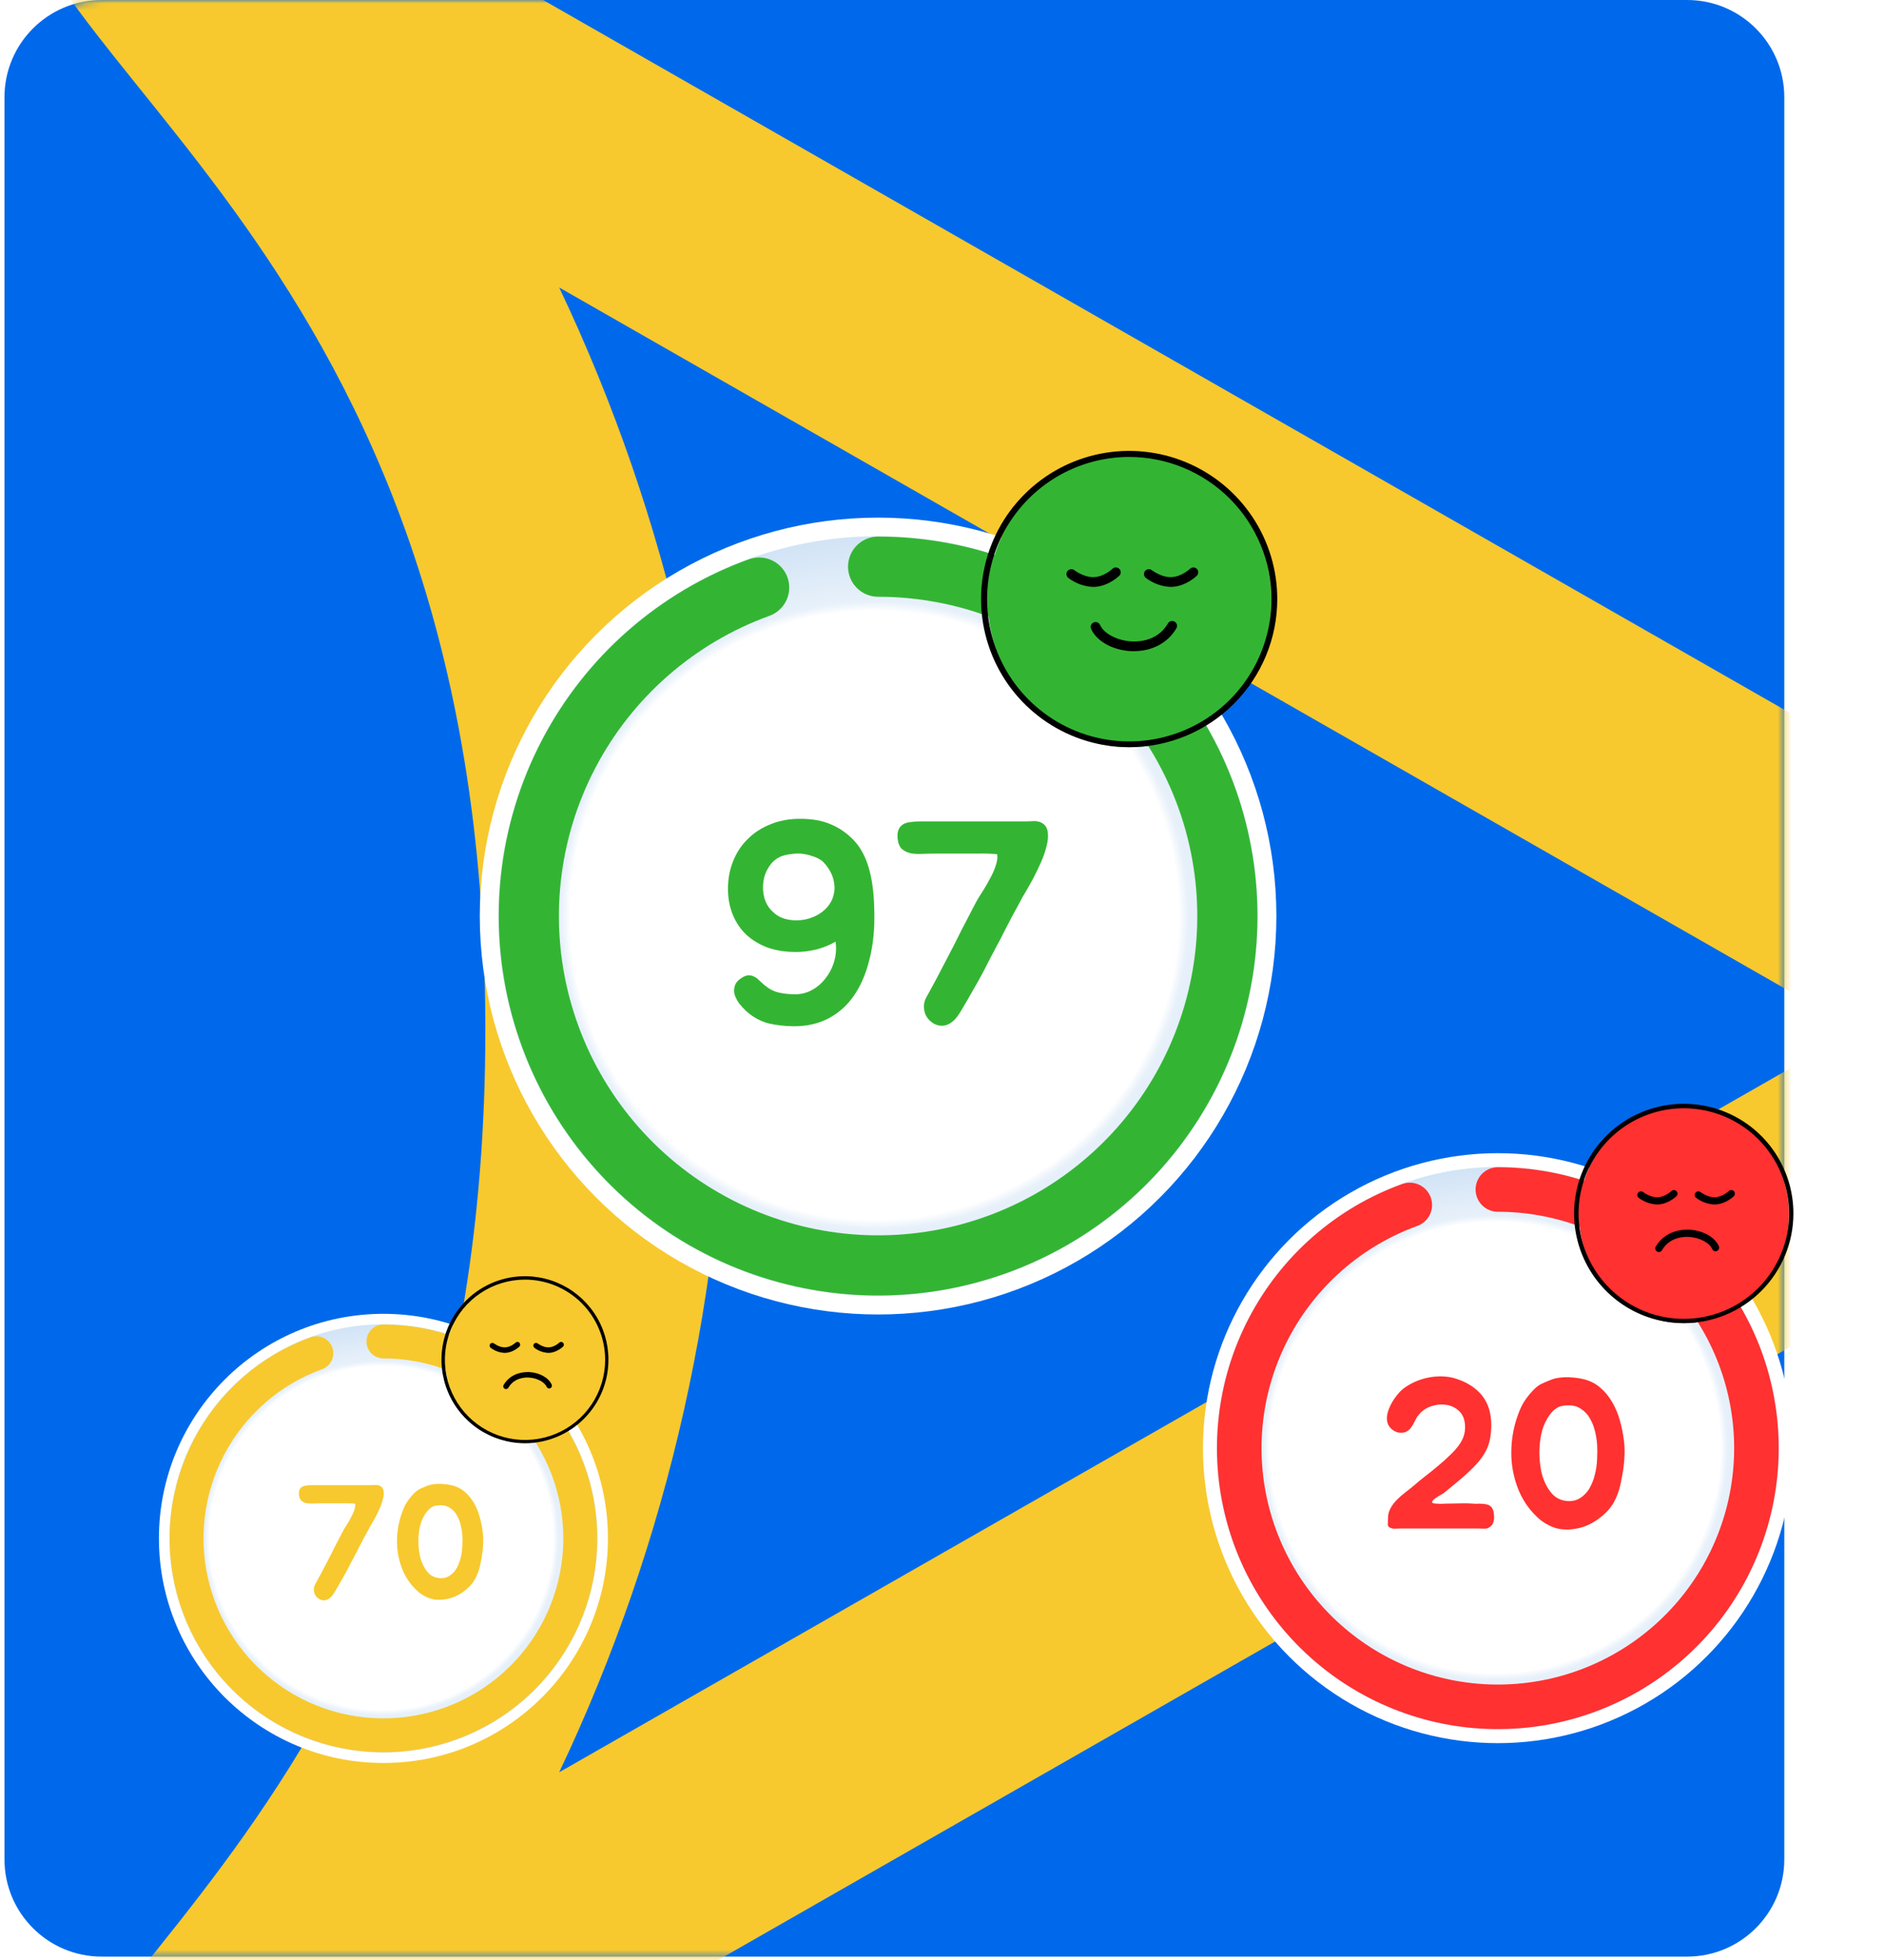 <svg width="275" height="286" viewBox="0 0 275 286" fill="none" xmlns="http://www.w3.org/2000/svg">
<path d="M0.654 14.187C0.654 6.352 7.006 6.10352e-05 14.841 6.10352e-05H246.26C254.095 6.10352e-05 260.446 6.352 260.446 14.187V271.319C260.446 279.154 254.095 285.505 246.26 285.505H14.841C7.006 285.505 0.654 279.154 0.654 271.319V14.187Z" fill="#0069EB"/>
<mask id="mask0_1231_793" style="mask-type:alpha" maskUnits="userSpaceOnUse" x="0" y="0" width="261" height="286">
<rect x="0.654" y="6.10352e-05" width="259.792" height="285.505" rx="14.187" fill="#006CE9"/>
</mask>
<g mask="url(#mask0_1231_793)">
<path d="M363.299 67.839C363.299 35.037 350.36 3.577 327.327 -19.62C304.294 -42.818 273.054 -55.853 240.477 -55.86L32.983 -55.86C24.409 -55.86 16.186 -52.43 10.123 -46.325C4.06 -40.22 0.654 -31.94 0.654 -23.306C0.654 10.071 70.845 35.407 70.845 150.289C70.845 265.172 0.654 290.507 0.654 323.86C0.654 332.496 4.06 340.779 10.122 346.888C16.184 352.997 24.407 356.432 32.983 356.438H240.477C264.188 356.433 287.39 349.519 307.284 336.53C327.178 323.54 342.915 305.032 352.594 283.237C362.273 261.442 365.482 237.292 361.832 213.701C358.183 190.111 347.832 168.087 332.028 150.289C352.199 127.633 363.337 98.267 363.299 67.839ZM43.375 -20.52H240.477C257.623 -20.515 274.392 -15.453 288.712 -5.957C303.032 3.538 314.276 17.05 321.054 32.909C327.832 48.767 329.848 66.278 326.852 83.278C323.857 100.277 315.981 116.021 304.197 128.563L43.375 -20.52ZM302.441 295.206C294.323 303.429 284.667 309.951 274.032 314.395C263.397 318.84 251.992 321.118 240.477 321.099H43.447L304.197 172.016C319.899 188.729 328.508 210.951 328.194 233.955C327.88 256.96 318.667 278.935 302.514 295.206H302.441ZM81.622 258.608C97.682 224.791 105.993 187.774 105.941 150.289C105.995 112.797 97.684 75.771 81.622 41.947L271.098 150.289L81.622 258.608Z" fill="#F7C92E"/>
</g>
<g filter="url(#filter0_d_1231_793)">
<circle cx="218.634" cy="210.261" r="43.044" fill="white"/>
<circle cx="218.633" cy="210.261" r="41.037" fill="url(#paint0_radial_1231_793)"/>
<path d="M218.635 172.516C228.078 172.516 237.178 176.056 244.139 182.438C251.101 188.819 255.417 197.578 256.236 206.985C257.056 216.393 254.319 225.766 248.566 233.255C242.812 240.744 234.461 245.804 225.16 247.436C215.859 249.069 206.283 247.155 198.324 242.074C190.364 236.992 184.599 229.111 182.165 219.987C179.732 210.862 180.807 201.157 185.179 192.787C189.551 184.416 196.902 177.989 205.781 174.773" stroke="#FF3131" stroke-width="6.499" stroke-linecap="round"/>
<path d="M206.082 207.092C205.771 207.569 205.398 207.859 204.963 207.963C204.548 208.066 204.144 208.035 203.751 207.869C203.357 207.704 203.025 207.434 202.756 207.061C202.507 206.668 202.404 206.222 202.445 205.725C202.466 205.393 202.549 205.031 202.694 204.637C202.839 204.243 203.015 203.87 203.222 203.518C203.45 203.145 203.689 202.803 203.937 202.492C204.207 202.161 204.476 201.881 204.745 201.653C205.243 201.259 205.802 200.917 206.424 200.627C207.066 200.337 207.729 200.12 208.413 199.975C209.118 199.83 209.812 199.767 210.496 199.788C211.2 199.809 211.853 199.912 212.454 200.099C214.111 200.617 215.396 201.435 216.308 202.554C217.22 203.673 217.675 205.124 217.675 206.906C217.675 207.755 217.593 208.522 217.427 209.206C217.282 209.869 217.012 210.511 216.619 211.133C216.246 211.755 215.738 212.387 215.096 213.029C214.474 213.671 213.697 214.376 212.764 215.143C212.454 215.412 212.132 215.681 211.801 215.951C211.469 216.22 211.138 216.49 210.806 216.759C210.703 216.842 210.506 216.966 210.216 217.132C209.926 217.298 209.667 217.463 209.439 217.629C209.211 217.795 209.076 217.95 209.035 218.095C208.993 218.24 209.159 218.323 209.532 218.344C209.988 218.386 210.35 218.396 210.62 218.375C210.889 218.354 211.252 218.344 211.708 218.344C212.246 218.344 212.775 218.334 213.293 218.313C213.811 218.292 214.329 218.303 214.847 218.344C215.054 218.365 215.282 218.375 215.531 218.375C215.779 218.354 216.028 218.354 216.277 218.375C216.525 218.375 216.764 218.406 216.992 218.468C217.22 218.51 217.416 218.603 217.582 218.748C217.748 218.893 217.872 219.09 217.955 219.339C218.038 219.587 218.08 219.857 218.08 220.147C218.1 220.416 218.08 220.686 218.017 220.955C217.955 221.204 217.852 221.4 217.707 221.546C217.437 221.856 217.106 222.012 216.712 222.012C216.318 221.991 215.945 221.981 215.593 221.981H204.435C204.227 221.981 203.999 221.991 203.751 222.012C203.523 222.032 203.316 222.012 203.129 221.95C202.756 221.846 202.57 221.649 202.57 221.359C202.59 221.069 202.601 220.768 202.601 220.458C202.601 219.94 202.725 219.463 202.974 219.028C203.222 218.572 203.533 218.158 203.906 217.785C204.3 217.391 204.714 217.028 205.149 216.697C205.585 216.365 205.989 216.044 206.362 215.733C206.9 215.257 207.481 214.78 208.102 214.303C208.724 213.827 209.314 213.35 209.874 212.874C210.599 212.273 211.21 211.724 211.708 211.226C212.226 210.729 212.64 210.263 212.951 209.828C213.262 209.392 213.49 208.968 213.635 208.553C213.78 208.118 213.852 207.662 213.852 207.186C213.852 206.129 213.531 205.321 212.889 204.761C212.246 204.181 211.428 203.891 210.433 203.891C209.708 203.891 209.024 204.046 208.382 204.357C207.76 204.668 207.242 205.124 206.828 205.725C206.703 205.953 206.579 206.191 206.455 206.44C206.351 206.668 206.227 206.885 206.082 207.092ZM228.895 222.136C228.522 222.136 228.139 222.115 227.745 222.074C227.372 222.012 226.999 221.908 226.626 221.763C226.066 221.535 225.528 221.235 225.01 220.862C224.512 220.468 224.056 220.033 223.642 219.556C222.647 218.437 221.891 217.122 221.373 215.609C220.855 214.075 220.596 212.521 220.596 210.947C220.596 208.792 221.01 206.709 221.839 204.699C221.984 204.347 222.171 203.974 222.399 203.58C222.647 203.186 222.917 202.813 223.207 202.461C223.518 202.088 223.828 201.757 224.139 201.467C224.471 201.176 224.802 200.959 225.134 200.814C225.59 200.607 226.087 200.399 226.626 200.192C227.289 199.985 228.035 199.892 228.864 199.912C229.693 199.933 230.449 200.026 231.133 200.192C232.086 200.42 232.904 200.835 233.588 201.435C234.272 202.016 234.852 202.72 235.329 203.549C235.805 204.357 236.178 205.248 236.448 206.222C236.717 207.175 236.914 208.149 237.038 209.144C237.121 209.807 237.152 210.47 237.132 211.133C237.111 211.775 237.059 212.428 236.976 213.091C236.893 213.692 236.79 214.293 236.665 214.894C236.562 215.495 236.417 216.075 236.23 216.635C236.044 217.194 235.805 217.733 235.515 218.251C235.225 218.748 234.863 219.214 234.427 219.65C233.64 220.416 232.78 221.017 231.848 221.452C230.936 221.867 229.952 222.095 228.895 222.136ZM228.864 204.015C228.574 204.015 228.284 204.046 227.993 204.109C227.724 204.15 227.465 204.254 227.216 204.419C226.926 204.606 226.667 204.834 226.439 205.103C226.211 205.373 226.015 205.652 225.849 205.942C225.414 206.688 225.113 207.486 224.947 208.336C224.782 209.185 224.699 210.045 224.699 210.915C224.699 211.806 224.792 212.729 224.979 213.682C225.186 214.635 225.548 215.505 226.066 216.293C226.315 216.666 226.605 216.997 226.937 217.287C227.289 217.557 227.693 217.754 228.149 217.878C228.563 217.981 228.978 218.013 229.392 217.971C229.827 217.93 230.231 217.795 230.604 217.567C231.205 217.194 231.682 216.697 232.034 216.075C232.386 215.453 232.645 214.78 232.811 214.055C232.998 213.33 233.101 212.584 233.122 211.817C233.163 211.05 233.163 210.356 233.122 209.734C233.081 209.113 232.977 208.46 232.811 207.776C232.645 207.092 232.397 206.471 232.065 205.911C231.754 205.352 231.33 204.896 230.791 204.544C230.273 204.171 229.63 203.995 228.864 204.015Z" fill="#FF3131"/>
</g>
<path d="M245.808 193.072C254.267 193.072 261.125 185.963 261.125 177.193C261.125 168.423 254.267 161.314 245.808 161.314C237.348 161.314 230.49 168.423 230.49 177.193C230.49 185.963 237.348 193.072 245.808 193.072Z" fill="#FF3131"/>
<path d="M245.784 193.072C242.617 193.075 239.522 192.139 236.888 190.382C234.254 188.625 232.2 186.126 230.987 183.202C229.773 180.277 229.454 177.059 230.07 173.953C230.686 170.847 232.209 167.994 234.447 165.754C236.685 163.515 239.537 161.989 242.642 161.37C245.747 160.751 248.966 161.068 251.891 162.279C254.817 163.49 257.317 165.541 259.077 168.173C260.836 170.806 261.775 173.901 261.775 177.067C261.775 181.309 260.091 185.378 257.092 188.379C254.093 191.381 250.026 193.069 245.784 193.072ZM245.784 161.716C242.745 161.715 239.774 162.616 237.246 164.304C234.719 165.992 232.749 168.391 231.586 171.199C230.423 174.007 230.118 177.096 230.711 180.077C231.303 183.058 232.766 185.796 234.915 187.945C237.064 190.094 239.802 191.558 242.782 192.151C245.763 192.744 248.852 192.44 251.66 191.277C254.468 190.114 256.868 188.145 258.556 185.618C260.245 183.091 261.146 180.12 261.146 177.081C261.141 173.008 259.522 169.103 256.642 166.222C253.762 163.342 249.857 161.721 245.784 161.716Z" fill="black"/>
<path d="M246.243 179.435C246.361 179.435 246.479 179.435 246.6 179.435C248.565 179.541 250.303 180.507 250.896 181.838C250.953 181.966 250.957 182.112 250.906 182.243C250.856 182.374 250.756 182.479 250.628 182.536C250.5 182.593 250.354 182.597 250.223 182.547C250.092 182.496 249.987 182.396 249.93 182.268C249.509 181.322 248.085 180.583 246.541 180.488C245.724 180.443 243.705 180.538 242.609 182.403C242.577 182.468 242.532 182.525 242.477 182.572C242.422 182.619 242.357 182.654 242.288 182.675C242.219 182.695 242.146 182.702 242.074 182.693C242.002 182.685 241.933 182.662 241.87 182.625C241.808 182.589 241.753 182.54 241.71 182.481C241.668 182.423 241.637 182.356 241.621 182.286C241.605 182.215 241.604 182.142 241.618 182.071C241.631 182 241.659 181.932 241.7 181.872C242.61 180.333 244.289 179.435 246.243 179.435Z" fill="black"/>
<path d="M250.25 175.758C249.276 175.712 248.34 175.371 247.565 174.781C247.511 174.737 247.466 174.684 247.432 174.623C247.399 174.562 247.378 174.495 247.37 174.426C247.362 174.357 247.368 174.288 247.388 174.221C247.407 174.154 247.439 174.092 247.482 174.038C247.526 173.984 247.579 173.938 247.64 173.905C247.701 173.871 247.768 173.85 247.837 173.843C247.906 173.835 247.975 173.841 248.042 173.86C248.109 173.879 248.171 173.912 248.225 173.955C248.245 173.955 249.239 174.747 250.345 174.699C251.451 174.651 252.347 173.792 252.356 173.784C252.457 173.694 252.589 173.647 252.724 173.652C252.859 173.656 252.987 173.713 253.082 173.809C253.177 173.906 253.231 174.035 253.233 174.17C253.235 174.306 253.186 174.437 253.094 174.536C253.046 174.584 251.909 175.687 250.39 175.752L250.25 175.758Z" fill="black"/>
<path d="M241.874 175.758C240.9 175.714 239.963 175.373 239.189 174.78C239.135 174.737 239.09 174.684 239.056 174.623C239.023 174.562 239.002 174.495 238.994 174.426C238.986 174.357 238.992 174.288 239.012 174.221C239.031 174.154 239.063 174.092 239.106 174.038C239.15 173.984 239.203 173.938 239.264 173.905C239.325 173.871 239.392 173.85 239.461 173.843C239.53 173.835 239.599 173.841 239.666 173.86C239.733 173.879 239.795 173.912 239.849 173.955C239.866 173.955 240.857 174.744 241.969 174.699C243.081 174.654 243.971 173.792 243.98 173.784C244.081 173.694 244.213 173.647 244.348 173.652C244.483 173.656 244.611 173.713 244.706 173.809C244.801 173.906 244.855 174.035 244.857 174.17C244.859 174.306 244.81 174.437 244.718 174.536C244.67 174.584 243.533 175.687 242.014 175.752L241.874 175.758Z" fill="black"/>
<g filter="url(#filter1_d_1231_793)">
<circle cx="55.968" cy="223.679" r="32.77" fill="white"/>
<circle cx="55.97" cy="223.679" r="31.242" fill="url(#paint1_radial_1231_793)"/>
<path d="M55.966 194.943C63.155 194.943 70.083 197.638 75.383 202.496C80.683 207.354 83.969 214.023 84.593 221.185C85.216 228.347 83.133 235.483 78.753 241.185C74.373 246.886 68.015 250.738 60.934 251.981C53.852 253.224 46.562 251.767 40.503 247.898C34.443 244.03 30.054 238.03 28.201 231.083C26.348 224.137 27.167 216.748 30.495 210.375C33.824 204.003 39.42 199.109 46.18 196.661" stroke="#F7C92E" stroke-width="4.948" stroke-linecap="round"/>
<path d="M44.139 216.124C44.328 216.029 44.541 215.974 44.777 215.958C45.014 215.927 45.267 215.911 45.535 215.911H54.101C54.322 215.911 54.558 215.903 54.811 215.887C55.063 215.872 55.292 215.919 55.497 216.029C55.781 216.187 55.947 216.44 55.994 216.787C56.041 217.118 56.01 217.497 55.899 217.922C55.804 218.333 55.655 218.774 55.45 219.248C55.245 219.705 55.032 220.147 54.811 220.573C54.59 220.983 54.377 221.362 54.172 221.709C53.967 222.04 53.825 222.292 53.746 222.466C53.493 222.939 53.257 223.373 53.036 223.767C52.831 224.162 52.626 224.556 52.421 224.95C52.231 225.345 52.026 225.739 51.805 226.134C51.6 226.528 51.372 226.962 51.119 227.435C50.804 228.082 50.441 228.76 50.031 229.47C49.636 230.164 49.258 230.819 48.895 231.434C48.784 231.624 48.658 231.813 48.516 232.002C48.374 232.191 48.209 232.349 48.019 232.475C47.846 232.602 47.641 232.681 47.404 232.712C47.183 232.744 46.939 232.696 46.67 232.57C46.26 232.349 45.992 232.026 45.866 231.6C45.755 231.174 45.795 230.78 45.984 230.417C46.284 229.88 46.576 229.344 46.86 228.808C47.144 228.255 47.428 227.711 47.712 227.175C48.138 226.37 48.532 225.597 48.895 224.856C49.273 224.114 49.676 223.341 50.102 222.537C50.228 222.3 50.401 222.016 50.622 221.685C50.843 221.338 51.048 220.983 51.237 220.62C51.443 220.257 51.6 219.902 51.711 219.555C51.837 219.192 51.876 218.877 51.829 218.609C51.277 218.561 50.772 218.546 50.315 218.561C49.873 218.561 49.384 218.561 48.847 218.561H46.552C46.268 218.561 45.961 218.569 45.629 218.585C45.314 218.601 45.014 218.585 44.73 218.538C44.446 218.475 44.202 218.356 43.996 218.183C43.807 218.009 43.689 217.725 43.642 217.331C43.61 217 43.642 216.739 43.736 216.55C43.831 216.361 43.965 216.219 44.139 216.124ZM64.263 232.641C63.98 232.641 63.688 232.625 63.388 232.594C63.104 232.546 62.82 232.468 62.536 232.357C62.11 232.184 61.7 231.955 61.306 231.671C60.927 231.371 60.58 231.04 60.264 230.677C59.507 229.825 58.931 228.823 58.537 227.672C58.142 226.504 57.945 225.321 57.945 224.122C57.945 222.482 58.261 220.896 58.892 219.366C59.002 219.098 59.144 218.814 59.318 218.514C59.507 218.214 59.712 217.93 59.933 217.662C60.17 217.378 60.406 217.126 60.643 216.905C60.895 216.684 61.148 216.518 61.4 216.408C61.747 216.25 62.126 216.093 62.536 215.935C63.041 215.777 63.609 215.706 64.24 215.722C64.871 215.738 65.447 215.809 65.967 215.935C66.693 216.108 67.316 216.424 67.837 216.881C68.357 217.323 68.799 217.859 69.162 218.49C69.525 219.106 69.809 219.784 70.014 220.525C70.219 221.251 70.369 221.993 70.463 222.75C70.526 223.255 70.55 223.759 70.534 224.264C70.519 224.753 70.479 225.25 70.416 225.755C70.353 226.213 70.274 226.67 70.179 227.128C70.1 227.585 69.99 228.027 69.848 228.453C69.706 228.879 69.525 229.289 69.304 229.683C69.083 230.062 68.807 230.417 68.475 230.748C67.876 231.332 67.221 231.789 66.511 232.12C65.817 232.436 65.068 232.61 64.263 232.641ZM64.24 218.845C64.019 218.845 63.798 218.869 63.577 218.916C63.372 218.948 63.175 219.027 62.986 219.153C62.765 219.295 62.568 219.468 62.394 219.674C62.221 219.879 62.071 220.092 61.944 220.312C61.613 220.88 61.384 221.488 61.258 222.135C61.132 222.781 61.069 223.436 61.069 224.099C61.069 224.777 61.14 225.479 61.282 226.205C61.44 226.93 61.716 227.593 62.11 228.192C62.299 228.476 62.52 228.729 62.773 228.95C63.041 229.155 63.349 229.305 63.696 229.399C64.011 229.478 64.326 229.502 64.642 229.47C64.973 229.439 65.281 229.336 65.565 229.163C66.022 228.879 66.385 228.5 66.653 228.027C66.922 227.553 67.119 227.041 67.245 226.489C67.387 225.936 67.466 225.369 67.482 224.785C67.513 224.201 67.513 223.673 67.482 223.199C67.45 222.726 67.371 222.229 67.245 221.709C67.119 221.188 66.93 220.715 66.677 220.289C66.441 219.863 66.117 219.516 65.707 219.248C65.312 218.964 64.823 218.83 64.24 218.845Z" fill="#F7C92E"/>
</g>
<path d="M76.659 210.592C83.099 210.592 88.32 205.18 88.32 198.503C88.32 191.827 83.099 186.414 76.659 186.414C70.218 186.414 64.997 191.827 64.997 198.503C64.997 205.18 70.218 210.592 76.659 210.592Z" fill="#F7C92E"/>
<path d="M76.636 210.593C74.226 210.595 71.869 209.882 69.864 208.544C67.858 207.207 66.295 205.304 65.371 203.078C64.447 200.852 64.204 198.401 64.673 196.037C65.142 193.673 66.302 191.5 68.006 189.795C69.709 188.09 71.88 186.928 74.245 186.457C76.609 185.986 79.059 186.227 81.286 187.149C83.513 188.071 85.417 189.633 86.757 191.637C88.096 193.641 88.811 195.997 88.811 198.408C88.811 201.637 87.528 204.735 85.246 207.02C82.963 209.305 79.866 210.59 76.636 210.593ZM76.636 186.72C74.323 186.72 72.061 187.406 70.137 188.691C68.213 189.976 66.713 191.803 65.828 193.94C64.942 196.078 64.71 198.43 65.161 200.699C65.612 202.968 66.726 205.053 68.362 206.689C69.998 208.325 72.082 209.44 74.351 209.891C76.621 210.343 78.973 210.111 81.11 209.226C83.248 208.341 85.075 206.841 86.36 204.917C87.646 202.994 88.332 200.732 88.332 198.418C88.329 195.317 87.095 192.344 84.903 190.151C82.71 187.958 79.737 186.724 76.636 186.72Z" fill="black"/>
<path d="M76.987 200.21C77.076 200.21 77.166 200.21 77.258 200.21C78.754 200.291 80.078 201.027 80.529 202.04C80.572 202.137 80.575 202.248 80.537 202.348C80.498 202.447 80.422 202.528 80.325 202.571C80.227 202.615 80.116 202.617 80.017 202.579C79.917 202.541 79.837 202.465 79.793 202.367C79.473 201.647 78.389 201.084 77.213 201.012C76.591 200.978 75.054 201.05 74.22 202.47C74.196 202.519 74.162 202.563 74.119 202.599C74.077 202.634 74.028 202.661 73.976 202.677C73.923 202.692 73.867 202.697 73.813 202.691C73.758 202.684 73.705 202.667 73.657 202.639C73.61 202.611 73.568 202.574 73.536 202.529C73.503 202.485 73.48 202.434 73.468 202.38C73.456 202.327 73.455 202.271 73.465 202.217C73.475 202.163 73.497 202.111 73.528 202.066C74.22 200.894 75.499 200.21 76.987 200.21Z" fill="black"/>
<path d="M80.038 197.411C79.297 197.376 78.584 197.117 77.994 196.667C77.953 196.634 77.918 196.593 77.893 196.547C77.867 196.501 77.851 196.45 77.845 196.397C77.839 196.345 77.844 196.292 77.859 196.241C77.873 196.19 77.898 196.143 77.931 196.102C77.964 196.06 78.005 196.026 78.051 196.001C78.097 195.975 78.148 195.959 78.201 195.953C78.253 195.947 78.306 195.952 78.357 195.966C78.408 195.981 78.455 196.006 78.496 196.039C78.511 196.039 79.268 196.641 80.11 196.605C80.953 196.569 81.635 195.915 81.641 195.908C81.718 195.84 81.818 195.804 81.921 195.808C82.024 195.811 82.122 195.854 82.194 195.928C82.266 196.001 82.307 196.1 82.309 196.203C82.311 196.306 82.273 196.405 82.203 196.481C82.167 196.517 81.301 197.358 80.144 197.407L80.038 197.411Z" fill="black"/>
<path d="M73.661 197.411C72.919 197.378 72.206 197.118 71.617 196.667C71.576 196.634 71.541 196.593 71.516 196.547C71.49 196.501 71.474 196.45 71.468 196.397C71.462 196.345 71.467 196.292 71.482 196.241C71.496 196.19 71.521 196.143 71.554 196.102C71.587 196.06 71.628 196.026 71.674 196.001C71.72 195.975 71.771 195.959 71.823 195.953C71.876 195.947 71.929 195.952 71.98 195.966C72.031 195.981 72.078 196.006 72.119 196.039C72.132 196.039 72.887 196.639 73.733 196.605C74.58 196.571 75.257 195.915 75.264 195.908C75.341 195.84 75.442 195.804 75.544 195.808C75.647 195.811 75.745 195.854 75.817 195.928C75.889 196.001 75.93 196.1 75.932 196.203C75.934 196.306 75.896 196.405 75.826 196.481C75.79 196.517 74.924 197.358 73.767 197.407L73.661 197.411Z" fill="black"/>
<g filter="url(#filter2_d_1231_793)">
<circle cx="128.17" cy="132.247" r="58.138" fill="white"/>
<circle cx="128.168" cy="132.246" r="55.427" fill="url(#paint2_radial_1231_793)"/>
<path d="M128.173 81.266C140.928 81.266 153.22 86.047 162.622 94.666C172.024 103.285 177.854 115.116 178.961 127.822C180.067 140.529 176.371 153.189 168.6 163.304C160.83 173.419 149.55 180.253 136.987 182.458C124.424 184.663 111.491 182.079 100.74 175.215C89.989 168.352 82.202 157.707 78.915 145.383C75.628 133.059 77.081 119.95 82.986 108.645C88.891 97.339 98.819 88.657 110.811 84.314" stroke="#33B533" stroke-width="8.778" stroke-linecap="round"/>
<path d="M115.916 148.326C114.628 148.326 113.383 148.186 112.179 147.906C111.004 147.599 109.926 147.011 108.947 146.143C108.583 145.807 108.233 145.43 107.897 145.01C107.589 144.562 107.365 144.128 107.225 143.708C107.113 143.26 107.127 142.827 107.267 142.407C107.407 141.959 107.757 141.567 108.317 141.231C108.681 141.007 109.003 140.896 109.283 140.896C109.59 140.896 109.87 140.965 110.122 141.105C110.402 141.245 110.654 141.441 110.878 141.693C111.13 141.917 111.382 142.141 111.633 142.365C112.277 142.897 112.963 143.246 113.691 143.414C114.446 143.582 115.23 143.666 116.042 143.666C116.965 143.666 117.819 143.442 118.602 142.995C119.386 142.547 120.044 141.959 120.576 141.231C121.135 140.504 121.541 139.678 121.793 138.754C122.045 137.831 122.101 136.907 121.961 135.984C121.149 136.459 120.226 136.837 119.19 137.117C118.155 137.369 117.161 137.495 116.209 137.495C114.698 137.495 113.327 137.285 112.095 136.865C110.892 136.417 109.856 135.802 108.989 135.018C108.121 134.206 107.449 133.227 106.974 132.079C106.498 130.932 106.26 129.658 106.26 128.259C106.26 126.804 106.512 125.46 107.016 124.229C107.519 122.969 108.233 121.892 109.157 120.996C110.08 120.073 111.186 119.359 112.473 118.855C113.761 118.323 115.188 118.057 116.755 118.057C118.546 118.057 120.044 118.323 121.247 118.855C122.479 119.359 123.598 120.129 124.606 121.164C125.641 122.256 126.397 123.683 126.873 125.446C127.377 127.209 127.629 129.532 127.629 132.415C127.629 134.766 127.363 136.921 126.831 138.88C126.327 140.84 125.585 142.519 124.606 143.918C123.626 145.318 122.395 146.409 120.911 147.193C119.456 147.948 117.791 148.326 115.916 148.326ZM116.881 123.137C116.377 123.109 115.874 123.137 115.37 123.221C114.894 123.277 114.46 123.375 114.068 123.515C113.313 123.823 112.711 124.327 112.263 125.026C111.815 125.698 111.536 126.44 111.424 127.251C111.312 128.063 111.368 128.875 111.592 129.686C111.843 130.498 112.277 131.17 112.893 131.702C113.425 132.205 114.054 132.541 114.782 132.709C115.51 132.877 116.237 132.919 116.965 132.835C117.721 132.751 118.435 132.541 119.106 132.205C119.778 131.869 120.338 131.436 120.786 130.904C121.233 130.372 121.527 129.812 121.667 129.225C121.835 128.609 121.863 128.007 121.751 127.419C121.667 126.804 121.471 126.23 121.163 125.698C120.855 125.138 120.478 124.649 120.03 124.229C119.638 123.921 119.162 123.683 118.602 123.515C118.071 123.319 117.497 123.193 116.881 123.137ZM131.905 118.813C132.241 118.645 132.619 118.547 133.039 118.519C133.458 118.463 133.906 118.435 134.382 118.435H149.579C149.971 118.435 150.391 118.421 150.839 118.393C151.287 118.365 151.692 118.449 152.056 118.645C152.56 118.925 152.854 119.373 152.938 119.989C153.022 120.576 152.966 121.248 152.77 122.004C152.602 122.731 152.336 123.515 151.972 124.355C151.608 125.166 151.231 125.95 150.839 126.706C150.447 127.433 150.069 128.105 149.705 128.721C149.341 129.309 149.09 129.756 148.95 130.064C148.502 130.904 148.082 131.674 147.69 132.373C147.326 133.073 146.963 133.773 146.599 134.472C146.263 135.172 145.899 135.872 145.507 136.571C145.143 137.271 144.737 138.041 144.29 138.88C143.73 140.028 143.086 141.231 142.359 142.491C141.659 143.722 140.987 144.884 140.343 145.975C140.147 146.311 139.924 146.647 139.672 146.983C139.42 147.319 139.126 147.599 138.79 147.822C138.482 148.046 138.118 148.186 137.699 148.242C137.307 148.298 136.873 148.214 136.397 147.99C135.669 147.599 135.194 147.025 134.97 146.269C134.774 145.513 134.844 144.814 135.18 144.17C135.711 143.218 136.229 142.267 136.733 141.315C137.237 140.336 137.741 139.37 138.244 138.419C139 136.991 139.7 135.62 140.343 134.304C141.015 132.989 141.729 131.618 142.484 130.19C142.708 129.77 143.016 129.267 143.408 128.679C143.8 128.063 144.164 127.433 144.5 126.79C144.863 126.146 145.143 125.516 145.339 124.9C145.563 124.257 145.633 123.697 145.549 123.221C144.57 123.137 143.674 123.109 142.862 123.137C142.079 123.137 141.211 123.137 140.259 123.137H136.187C135.683 123.137 135.138 123.151 134.55 123.179C133.99 123.207 133.458 123.179 132.955 123.095C132.451 122.983 132.017 122.773 131.653 122.466C131.317 122.158 131.107 121.654 131.023 120.954C130.967 120.366 131.023 119.905 131.191 119.569C131.359 119.233 131.597 118.981 131.905 118.813Z" fill="#33B533"/>
</g>
<path d="M164.876 109.029C176.302 109.029 185.565 99.427 185.565 87.582C185.565 75.737 176.302 66.135 164.876 66.135C153.45 66.135 144.188 75.737 144.188 87.582C144.188 99.427 153.45 109.029 164.876 109.029Z" fill="#33B533"/>
<path d="M164.838 109.03C160.562 109.034 156.38 107.769 152.823 105.396C149.265 103.023 146.491 99.648 144.852 95.698C143.213 91.749 142.782 87.401 143.614 83.207C144.446 79.012 146.504 75.158 149.526 72.133C152.549 69.108 156.401 67.047 160.595 66.211C164.789 65.375 169.136 65.802 173.088 67.438C177.039 69.074 180.416 71.844 182.793 75.4C185.169 78.956 186.437 83.136 186.437 87.412C186.437 93.142 184.162 98.638 180.112 102.692C176.062 106.746 170.568 109.025 164.838 109.03ZM164.838 66.678C160.733 66.677 156.721 67.894 153.307 70.174C149.894 72.454 147.233 75.695 145.662 79.487C144.091 83.279 143.679 87.452 144.479 91.478C145.28 95.504 147.256 99.202 150.158 102.105C153.061 105.008 156.758 106.984 160.784 107.786C164.81 108.587 168.983 108.176 172.775 106.605C176.568 105.035 179.809 102.375 182.09 98.962C184.37 95.549 185.588 91.536 185.588 87.431C185.582 81.93 183.394 76.655 179.504 72.764C175.614 68.874 170.34 66.685 164.838 66.678Z" fill="black"/>
<path d="M165.549 95.016C165.39 95.016 165.231 95.016 165.067 95.016C162.413 94.872 160.065 93.567 159.265 91.77C159.188 91.597 159.183 91.4 159.251 91.223C159.319 91.047 159.454 90.904 159.627 90.827C159.8 90.75 159.996 90.745 160.173 90.813C160.35 90.881 160.492 91.016 160.569 91.189C161.138 92.467 163.061 93.465 165.147 93.594C166.251 93.655 168.978 93.526 170.457 91.007C170.5 90.92 170.561 90.842 170.636 90.779C170.71 90.715 170.797 90.668 170.891 90.64C170.985 90.612 171.083 90.603 171.18 90.615C171.277 90.626 171.371 90.658 171.455 90.707C171.54 90.756 171.613 90.823 171.671 90.901C171.729 90.98 171.77 91.07 171.792 91.166C171.813 91.261 171.815 91.36 171.797 91.456C171.778 91.552 171.741 91.643 171.686 91.724C170.457 93.802 168.189 95.016 165.549 95.016Z" fill="black"/>
<path d="M170.873 85.644C169.558 85.583 168.294 85.123 167.247 84.325C167.174 84.266 167.113 84.194 167.068 84.112C167.022 84.029 166.994 83.939 166.983 83.846C166.973 83.753 166.981 83.659 167.007 83.569C167.033 83.479 167.077 83.395 167.135 83.321C167.194 83.248 167.266 83.187 167.348 83.142C167.43 83.097 167.52 83.068 167.614 83.058C167.707 83.047 167.801 83.055 167.891 83.081C167.981 83.107 168.065 83.151 168.138 83.21C168.165 83.21 169.508 84.279 171.002 84.215C172.496 84.15 173.706 82.99 173.717 82.978C173.854 82.857 174.032 82.793 174.215 82.8C174.397 82.806 174.571 82.882 174.698 83.013C174.826 83.143 174.899 83.318 174.903 83.501C174.906 83.683 174.838 83.86 174.715 83.995C174.65 84.059 173.114 85.549 171.063 85.637L170.873 85.644Z" fill="black"/>
<path d="M159.559 85.644C158.244 85.585 156.979 85.124 155.934 84.325C155.86 84.266 155.799 84.194 155.754 84.112C155.709 84.029 155.68 83.939 155.67 83.846C155.66 83.753 155.668 83.659 155.694 83.569C155.72 83.479 155.763 83.395 155.822 83.321C155.88 83.248 155.953 83.187 156.035 83.142C156.117 83.097 156.207 83.068 156.3 83.058C156.393 83.047 156.488 83.055 156.578 83.081C156.668 83.107 156.752 83.151 156.825 83.21C156.848 83.21 158.186 84.275 159.688 84.215C161.19 84.154 162.393 82.99 162.404 82.978C162.541 82.857 162.719 82.793 162.901 82.8C163.084 82.806 163.257 82.882 163.385 83.013C163.513 83.143 163.586 83.318 163.589 83.501C163.592 83.683 163.525 83.86 163.401 83.995C163.337 84.059 161.801 85.549 159.749 85.637L159.559 85.644Z" fill="black"/>
<defs>
<filter id="filter0_d_1231_793" x="162.426" y="155.106" width="112.416" height="112.416" filterUnits="userSpaceOnUse" color-interpolation-filters="sRGB">
<feFlood flood-opacity="0" result="BackgroundImageFix"/>
<feColorMatrix in="SourceAlpha" type="matrix" values="0 0 0 0 0 0 0 0 0 0 0 0 0 0 0 0 0 0 127 0" result="hardAlpha"/>
<feOffset dy="1.053"/>
<feGaussianBlur stdDeviation="6.582"/>
<feComposite in2="hardAlpha" operator="out"/>
<feColorMatrix type="matrix" values="0 0 0 0 0 0 0 0 0 0 0 0 0 0 0 0 0 0 0.25 0"/>
<feBlend mode="normal" in2="BackgroundImageFix" result="effect1_dropShadow_1231_793"/>
<feBlend mode="normal" in="SourceGraphic" in2="effect1_dropShadow_1231_793" result="shape"/>
</filter>
<filter id="filter1_d_1231_793" x="13.175" y="181.688" width="85.584" height="85.584" filterUnits="userSpaceOnUse" color-interpolation-filters="sRGB">
<feFlood flood-opacity="0" result="BackgroundImageFix"/>
<feColorMatrix in="SourceAlpha" type="matrix" values="0 0 0 0 0 0 0 0 0 0 0 0 0 0 0 0 0 0 127 0" result="hardAlpha"/>
<feOffset dy="0.802"/>
<feGaussianBlur stdDeviation="5.011"/>
<feComposite in2="hardAlpha" operator="out"/>
<feColorMatrix type="matrix" values="0 0 0 0 0 0 0 0 0 0 0 0 0 0 0 0 0 0 0.25 0"/>
<feBlend mode="normal" in2="BackgroundImageFix" result="effect1_dropShadow_1231_793"/>
<feBlend mode="normal" in="SourceGraphic" in2="effect1_dropShadow_1231_793" result="shape"/>
</filter>
<filter id="filter2_d_1231_793" x="52.251" y="57.751" width="151.838" height="151.837" filterUnits="userSpaceOnUse" color-interpolation-filters="sRGB">
<feFlood flood-opacity="0" result="BackgroundImageFix"/>
<feColorMatrix in="SourceAlpha" type="matrix" values="0 0 0 0 0 0 0 0 0 0 0 0 0 0 0 0 0 0 127 0" result="hardAlpha"/>
<feOffset dy="1.422"/>
<feGaussianBlur stdDeviation="8.89"/>
<feComposite in2="hardAlpha" operator="out"/>
<feColorMatrix type="matrix" values="0 0 0 0 0 0 0 0 0 0 0 0 0 0 0 0 0 0 0.25 0"/>
<feBlend mode="normal" in2="BackgroundImageFix" result="effect1_dropShadow_1231_793"/>
<feBlend mode="normal" in="SourceGraphic" in2="effect1_dropShadow_1231_793" result="shape"/>
</filter>
<radialGradient id="paint0_radial_1231_793" cx="0" cy="0" r="1" gradientUnits="userSpaceOnUse" gradientTransform="translate(218.245 210.174) rotate(87.716) scale(46.855)">
<stop offset="0.703" stop-color="white"/>
<stop offset="0.724" stop-color="#E8F1FA"/>
<stop offset="1" stop-color="#BFD8F2"/>
</radialGradient>
<radialGradient id="paint1_radial_1231_793" cx="0" cy="0" r="1" gradientUnits="userSpaceOnUse" gradientTransform="translate(55.674 223.613) rotate(87.716) scale(35.671)">
<stop offset="0.703" stop-color="white"/>
<stop offset="0.724" stop-color="#E8F1FA"/>
<stop offset="1" stop-color="#BFD8F2"/>
</radialGradient>
<radialGradient id="paint2_radial_1231_793" cx="0" cy="0" r="1" gradientUnits="userSpaceOnUse" gradientTransform="translate(127.644 132.129) rotate(87.716) scale(63.285)">
<stop offset="0.703" stop-color="white"/>
<stop offset="0.724" stop-color="#E8F1FA"/>
<stop offset="1" stop-color="#BFD8F2"/>
</radialGradient>
</defs>
</svg>
